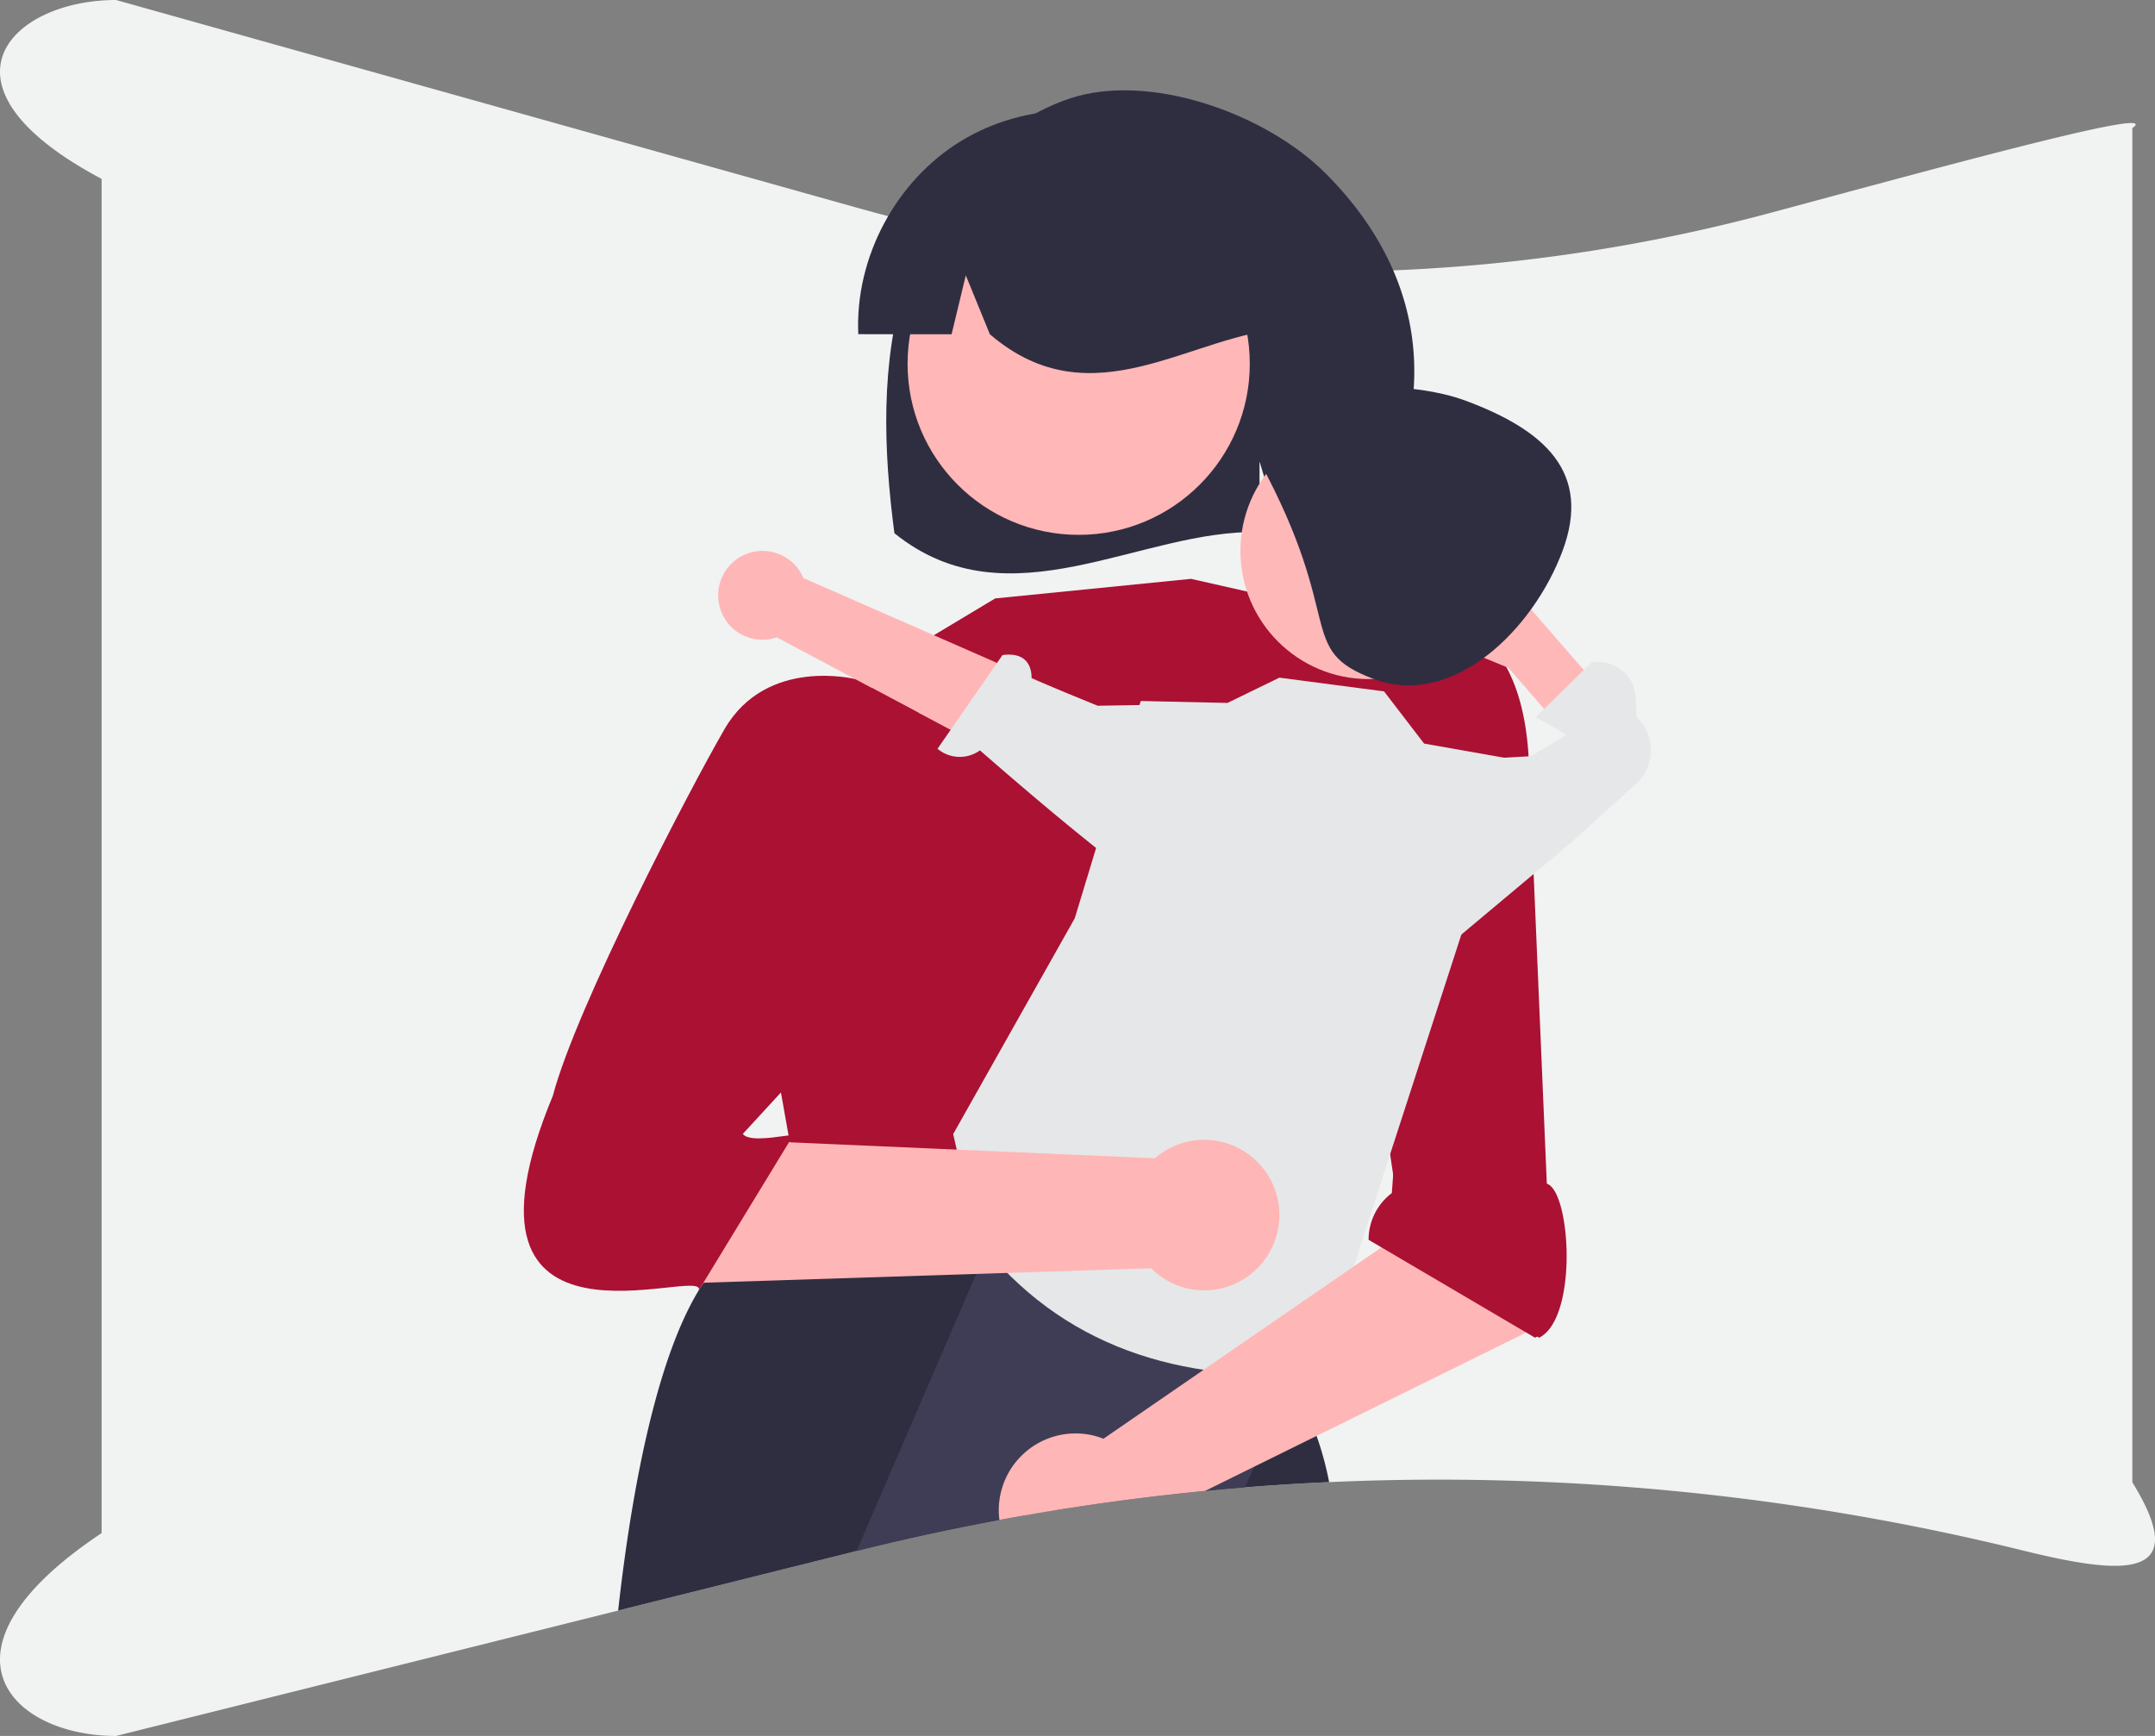 <svg xmlns="http://www.w3.org/2000/svg" data-name="Layer 1" width="668.405" height="538.45" viewBox="0 0 668.405 538.45" xmlns:xlink="http://www.w3.org/1999/xlink"><rect x="0" y="0" width="668.405" height="538.45" fill="#808080" stroke="none"/><path d="M982.49,231.662v420.06c18.972,30.72-3.228,28.7-33.678,21.21a757.694,757.694,0,0,0-215.45-21.27q-13.11.585-26.18,1.64-6.15.495-12.3,1.09-23.475,2.295-46.83,6.06-4.395.705-8.77,1.48c-2.73.47-5.45.96-8.18,1.47q-22.245,4.125-44.29,9.62c-.02.01-.05.01-.07.02l-73.9,18.46-155.73,38.89c-32.69,0-59.19-26.5-4.486-62.912v-420.06c-54.704-28.978-28.204-55.478,4.486-55.478L586.874,256.358A535.75,535.75,0,0,0,871.002,257.766C934.729,240.58,991.971,225.055,982.49,231.662Z" transform="translate(-321.114 -191.941)" fill="#f1f2f2"/><path d="M602.05,279.164c7.868-25.075,25.76-48.073,50.505-56.55,24.746-8.477,60.98,4.436,79.584,22.977,34.029,33.914,35.077,75.431,11.697,112.249-4.65-.246-20.697-.428-25.403-.604L711.774,335.044v21.972c-36.737-1.135-77.626,29.081-113.249.311C595.095,331.26,594.182,304.239,602.05,279.164Z" transform="translate(-321.114 -191.941)" fill="#2f2e41"/><polygon points="381.55 343.539 389.142 363.278 387.624 383.018 241.852 364.797 246.407 348.094 263.11 328.354 381.55 343.539" fill="#ffb6b6"/><circle cx="334.569" cy="112.829" r="53.07" fill="#ffb7b7"/><path d="M599.409,395.782l30.369-18.221,60.738-6.074,53.684,12.148-.538,98.7-34.057,86.615L566.87,550.727l-5.423-30.551s-39.48-53.026,3.037-83.395Z" transform="translate(-321.114 -191.941)" fill="#aa1133"/><path d="M733.362,651.662q-13.11.585-26.18,1.64-6.15.495-12.3,1.09-23.475,2.295-46.83,6.06-4.395.705-8.77,1.48c-2.73.47-5.45.96-8.18,1.47q-22.245,4.125-44.29,9.62c-.02.01-.05.01-.07.02l-73.9,18.46c4.27-38.5,14.33-97.91,36.46-111.99l14.46-25.72.01-.02.89-1.57,26.78,2.79,22.52,2.35,15.54,1.62,9.71,1,.15.02,69.96,7.29.9.1h.03v33.72s.46.59,1.24,1.7c.32.44.68.96,1.08,1.55a148.019,148.019,0,0,1,8.52,14.06c.42.78.84,1.58,1.25,2.41a131.545,131.545,0,0,1,7.13,16.52A98.628,98.628,0,0,1,733.362,651.662Z" transform="translate(-321.114 -191.941)" fill="#2f2e41"/><path d="M619.217,235.664c20.272-12.359,47.29-12.715,67.883-.895,20.591,11.82,33.909,35.331,33.461,59.07-29.665,1.364-60.435,29.224-92.425,1.781l-7.468-18.277L616.264,295.633q-14.442-.001-28.94-.038C586.25,271.876,598.943,248.023,619.217,235.664Z" transform="translate(-321.114 -191.941)" fill="#2f2e41"/><path d="M746.872,576.497l51.627,30.369c12.148-6.074,9.799-45.464,2.382-47.771l-5.593-131.425c-3.037-60.738-51.09-44.035-51.09-44.035L722.403,388.19,737.588,451.965l16.494,110.039A18.173,18.173,0,0,0,746.872,576.497Z" transform="translate(-321.114 -191.941)" fill="#aa1133"/><path d="M727.822,609.061l-4.33,9.27-1.15,2.48-12.15,26.03-3.01,6.46q-6.15.495-12.3,1.09-23.475,2.295-46.83,6.06l4.52-18.66-13.29,20.14c-2.73.47-5.45.96-8.18,1.47q-22.245,4.125-44.29,9.62l40.27-93.31v-.01l3.46-8.02,80.95,31.11,2.14.82Z" transform="translate(-321.114 -191.941)" fill="#3f3d56"/><path d="M624.261,576.22c26.08,33.509,62.642,44.8,105.967,41.76l61.689-190.257-29.091-5.138-12.424-16.188-32.476-4.262-16.089,7.839-26.901-.598-20.467,67.384-37.715,66.954Z" transform="translate(-321.114 -191.941)" fill="#e6e7e8"/><path d="M828.749,418.654l-12.976,11.274-26.775-30.818-8.081-3.339a11.138,11.138,0,0,1-4.245-17.493h0a11.137,11.137,0,0,1,16.906-.106l8.396,9.664Z" transform="translate(-321.114 -191.941)" fill="#ffb8b8"/><path d="M758.905,494.776l49.514-41.474,20.121-18.238a14.078,14.078,0,0,0,.21-20.667l0,0-.344-6.21a11.575,11.575,0,0,0-13.72-10.731l0,0-17.224,16.941,9.566,5.466-11.004,6.627-28.216,1.598Z" transform="translate(-321.114 -191.941)" fill="#e6e7e8"/><circle cx="424.487" cy="170.882" r="39.75" fill="#ffb8b8"/><path d="M775.678,316.218c24.465,9.112,39.19,22.141,30.078,46.606s-33.996,48.873-58.461,39.761-8.583-17.845-35.521-67.54C699.333,312.092,751.214,307.106,775.678,316.218Z" transform="translate(-321.114 -191.941)" fill="#2f2e41"/><path d="M795.062,604.841c-.2.13-.41.26-.62.38q-.615.375-1.26.69l-63.71,31.42-19.28,9.51-15.31,7.55q-23.475,2.295-46.83,6.06-4.395.705-8.77,1.48c-2.73.47-5.45.96-8.18,1.47a22.643,22.643,0,0,1-.08-5.4,23.825,23.825,0,0,1,28.75-20.9,23.39,23.39,0,0,1,3.59,1.11l31.07-21.39,18.14-12.48,1.06-.73,27.36-18.84.01-.01,8.6-5.91.58-.4,5.83-4.01-2.12-27.24,40.69-8.57,8.44,47.86A18.141,18.141,0,0,1,795.062,604.841Z" transform="translate(-321.114 -191.941)" fill="#ffb6b6"/><path d="M799.61,559.095l-2.569-38.8-43.149,26.904-1.082,14.804a18.173,18.173,0,0,0-7.21,14.493l51.627,30.369C809.376,600.792,807.028,561.402,799.61,559.095Z" transform="translate(-321.114 -191.941)" fill="#aa1133"/><path d="M544.052,378.808a13.685,13.685,0,0,0,17.984,10.813l110.027,58.564,9.338-28.257L570.311,371.247a13.759,13.759,0,0,0-26.259,7.561Z" transform="translate(-321.114 -191.941)" fill="#ffb6b6"/><path d="M716.539,463.043s-20.608,13.459-34.397,6.791c-11.04-5.338-44.26-33.939-57.079-45.142a10.751,10.751,0,0,1-13.171-.492l20.162-29.079c7.949-1.045,9.083,4.187,9.016,7.335L661.567,410.845l17.372-.295,38.988,47.453Z" transform="translate(-321.114 -191.941)" fill="#e6e7e8"/><path d="M713.605,582.331a23.183,23.183,0,0,1-35.421,3.002l-144.219,4.663-18.44.596h0c-18.967.613-29.893-21.331-17.971-36.096L510.363,538.632l45.814,7.186,16.566.726,106.589,4.671a23.308,23.308,0,0,1,34.273,31.117Z" transform="translate(-321.114 -191.941)" fill="#ffb6b6"/><path d="M586.389,402.584s-27.491-6.975-40.521,15.463c-10.432,17.964-45.917,85.904-53.283,113.788-35.942,86.619,47.624,52.125,45.286,60.296l27.957-45.891c12.148-6.074-11.235,1.765-14.316-2.59l21.431-23.292,24.295-12.148,8.914-95.106Z" transform="translate(-321.114 -191.941)" fill="#aa1133"/></svg>
